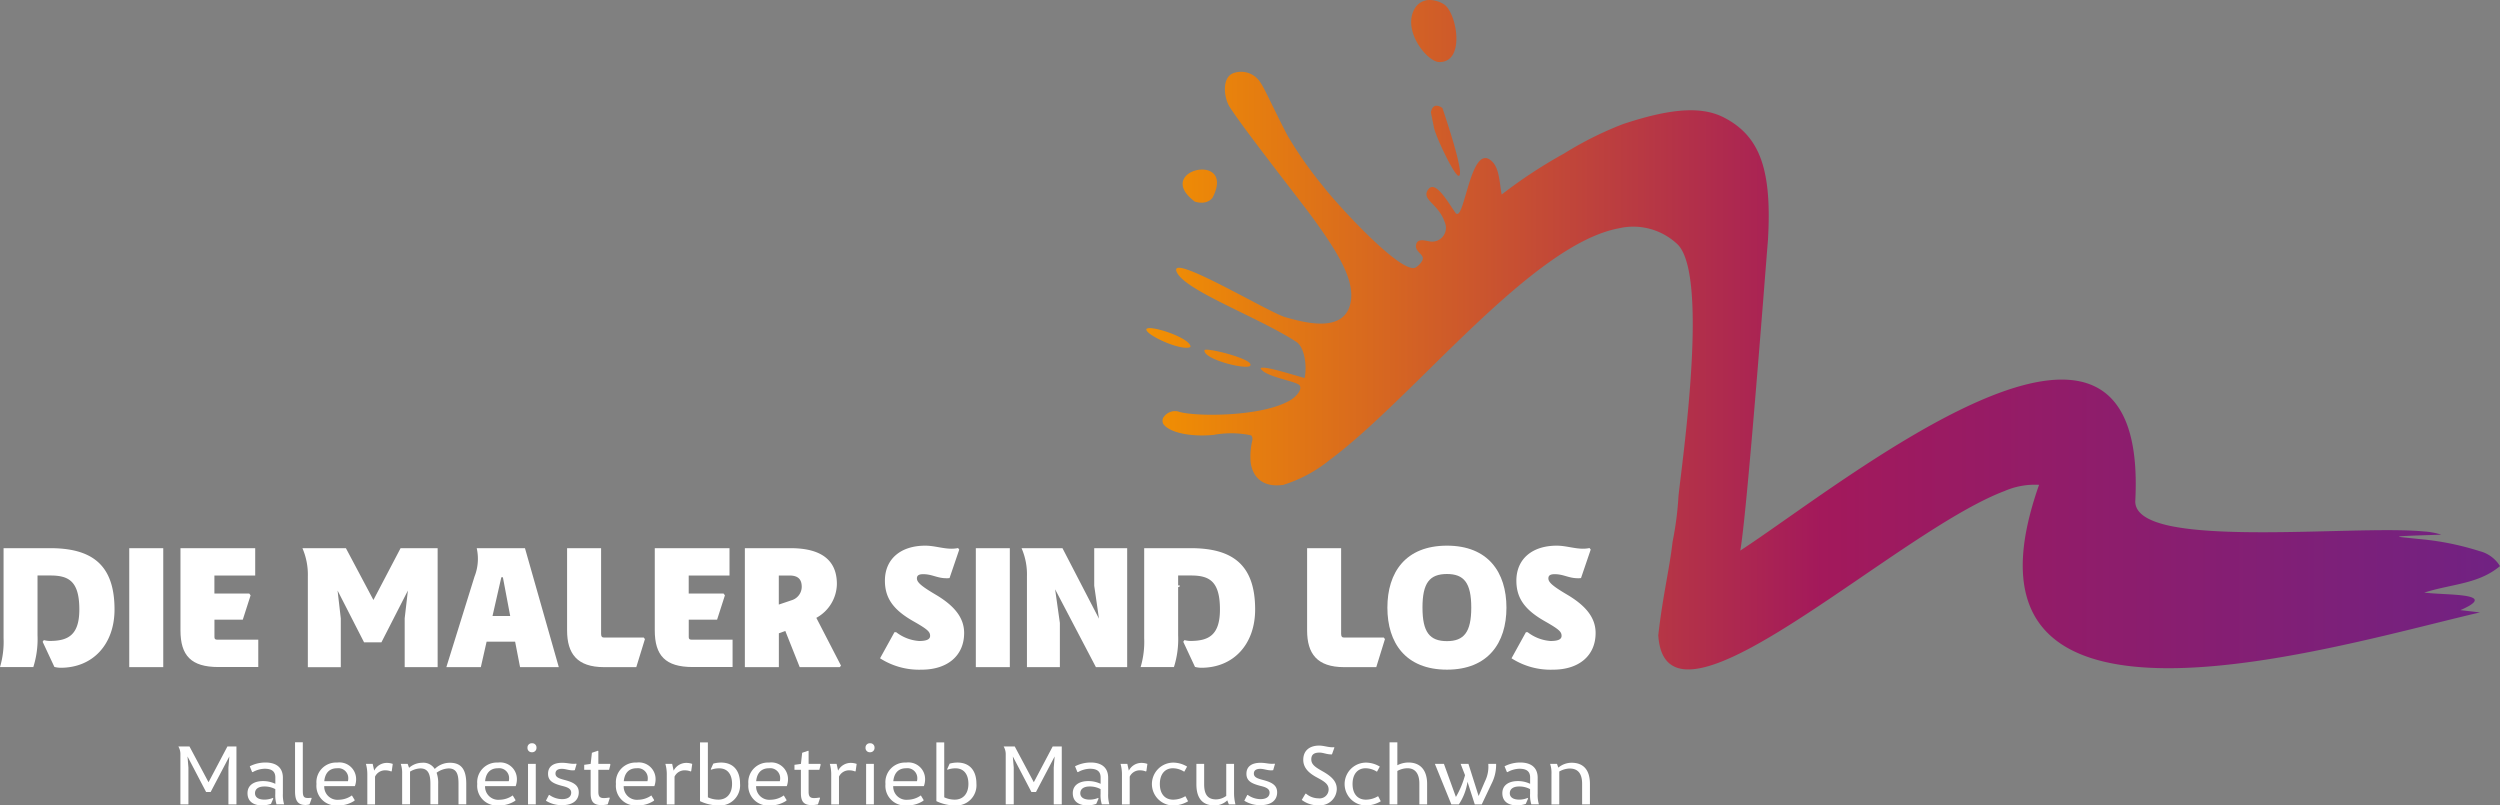 <svg xmlns="http://www.w3.org/2000/svg" xmlns:xlink="http://www.w3.org/1999/xlink" width="296.813" height="95.631" viewBox="0 0 296.813 95.631">
  <rect x="0" y="0" width="296.813" height="95.631" fill="#808080" stroke="none"/>
  <defs>
    <linearGradient id="linear-gradient" y1="0.5" x2="1" y2="0.5" gradientUnits="objectBoundingBox">
      <stop offset="0" stop-color="#f39200"/>
      <stop offset="0.5" stop-color="#a3195b"/>
      <stop offset="1" stop-color="#702283"/>
    </linearGradient>
  </defs>
  <g id="Download_4_" data-name="Download (4)" transform="translate(0 -0.09)">
    <path id="Pfad_1" data-name="Pfad 1" d="M266.82,133.1c.131-.063.283-.141.419-.209-.047-.047-.1-.094-.152-.141A3.443,3.443,0,0,0,266.82,133.1Z" transform="translate(-127.128 -63.207)" fill="#fff"/>
    <g id="Gruppe_2" data-name="Gruppe 2" transform="translate(136.101 0.09)">
      <g id="Gruppe_1" data-name="Gruppe 1">
        <path id="Pfad_2" data-name="Pfad 2" d="M294.723,7.456c3.183.063,2.073-5.932.56-6.858A3.228,3.228,0,0,0,293.629.09a2.019,2.019,0,0,0-1.791.989C290.273,3.682,293.294,7.43,294.723,7.456Zm-29.01,16.57c1.55.471,2.12-.492,2.12-.492,1.22-2.372.058-3.314-1.257-3.314C264.845,20.226,262.839,21.869,265.714,24.026Zm28.031-10.591.33,1.649c.1.942,2.4,5.8,2.948,5.879.9.136-1.911-8.047-1.911-8.047S294,12.032,293.744,13.435ZM272.316,43.419c.194-.649-4.089-1.811-5.209-1.811a.424.424,0,0,0-.246.047C266.656,42.811,272.42,44.167,272.316,43.419ZM265.2,41.288c.089-.906-3.571-2.241-4.838-2.241a.653.653,0,0,0-.372.079C259.541,39.691,264.059,41.837,265.2,41.288ZM412.217,70.5l-.168-.016c-.131-.01-.251-.026-.367-.042,3.325-1.047,6.424-1,8.989-3.141a4,4,0,0,0-2.429-1.78,33.214,33.214,0,0,0-7.282-1.445c-1.225-.136-2.11-.2-2.256-.262-.2-.073,1.089-.115,5-.246a8.809,8.809,0,0,0-2.126-.387c-3.225-.3-8.727-.068-14.382.047-5.989.12-12.157.11-15.994-.77-2.366-.55-3.843-1.445-3.832-2.853,1.681-31.9-34.554-2.188-46.894,5.853.77-4.267,2.838-31.339,3.288-36.931.471-8.267-.932-12.225-5.152-14.445-2.544-1.34-6.063-1.257-12.083.749a41.579,41.579,0,0,0-6.979,3.487,57.678,57.678,0,0,0-7.4,4.864c-.257-1.251-.251-2.995-1.084-3.859-2.649-2.759-3.351,7.67-4.44,5.984-.869-1.225-2.372-3.921-3.215-2.707s1.225,1.654,1.969,3.859a1.64,1.64,0,0,1-1.623,2.314c-.6-.063-1.623-.487-1.78.4s1.136,1.126.728,1.88a2.307,2.307,0,0,1-.775.8c-1.7.864-9.366-7.539-11-9.665a47.522,47.522,0,0,1-4.188-5.963c-1.461-2.77-2.749-5.654-3.2-6.272a2.7,2.7,0,0,0-3.251-1.178c-1.4.518-1.141,2.921-.424,4.037,1.66,2.592,8.167,10.864,9.565,12.759,3.639,4.927,5.408,8.141,4.712,10.717-.9,3.3-5.34,2.136-7.712,1.45-1.969-.565-13.7-7.644-12.895-5.429s9.6,5.366,14.219,8.361c1.031.665,1.288,2.979.99,4.3-1.691-.466-4.885-1.5-5.225-1.162.45,1.021,4.288,1.534,4.633,2.037s-.4,1.34-1.094,1.754c-3.419,2.047-11.649,1.974-13.356,1.335a1.651,1.651,0,0,0-1.754.78.856.856,0,0,0,.016.707c.78,1.1,3.466,1.555,5.984,1.3a11.582,11.582,0,0,1,4.393.042c.2.063.251.44.194.639a8.005,8.005,0,0,0-.194,2.571c.2,1.581,1.257,3,3.743,2.7h.084a16.607,16.607,0,0,0,5.555-2.974c5.052-3.743,11.094-10.22,17.177-15.963,5.974-5.633,11.989-10.565,17.146-11.539a7.627,7.627,0,0,1,6.843,1.78c4.021,3.356.6,26.376.246,30.036a38.389,38.389,0,0,1-.707,5.429c-.356,3.188-1.183,6.492-1.691,11.078h0c.188,2.937,1.544,4.094,3.686,4.047,3.817-.079,10.141-4.005,16.832-8.513,7.361-4.958,15.172-10.617,20.575-12.659a8.992,8.992,0,0,1,4.115-.743c-.408,1.157-.743,2.251-1.021,3.3-1.618,6.115-1.005,10.377,1.141,13.251,4.523,6.057,15.848,5.953,27.345,4.12,9.371-1.492,18.858-4.131,24.879-5.523-.717-.084-1.236-.147-2.319-.272C420.447,70.575,414.992,70.758,412.217,70.5Z" transform="translate(-259.96 -0.09)" fill="url(#linear-gradient)"/>
      </g>
    </g>
    <g id="Gruppe_3" data-name="Gruppe 3" transform="translate(0 64.868)">
      <path id="Pfad_3" data-name="Pfad 3" d="M5.953,124.4c5.042,0,7.644,2.037,7.644,7.282,0,4.115-2.56,6.916-6.392,6.916a3.08,3.08,0,0,1-.749-.1l-1.393-2.984.141-.2a2.989,2.989,0,0,0,.686.1c2.12,0,3.529-.623,3.529-3.733,0-3.33-1.23-4.037-3.429-4.037H4.455v7.12a10.97,10.97,0,0,1-.5,3.754H0a10.506,10.506,0,0,0,.424-3.429V124.4Z" transform="translate(0 -124.096)" fill="#fff"/>
      <path id="Pfad_4" data-name="Pfad 4" d="M33.347,124.4v14.12H29.31V124.4Z" transform="translate(-13.965 -124.096)" fill="#fff"/>
      <path id="Pfad_5" data-name="Pfad 5" d="M49.8,124.4v3.246H44.956v2.136h4.136l.162.22-.927,2.885H44.961v2.078c0,.22.1.3.361.3h4.843v3.246H45.427c-3.246,0-4.5-1.372-4.5-4.356V124.4Z" transform="translate(-19.501 -124.096)" fill="#fff"/>
      <path id="Pfad_6" data-name="Pfad 6" d="M68.58,124.4h5.162l3.267,6.152,3.225-6.152h4.4v14.12H80.721v-5.79l.382-3.3-3.146,6.152H75.9l-3.146-6.152.382,3.309v5.79H69.224V127.751A7.943,7.943,0,0,0,68.58,124.4Z" transform="translate(-32.675 -124.096)" fill="#fff"/>
      <path id="Pfad_7" data-name="Pfad 7" d="M104.565,127.776a5.756,5.756,0,0,0,.262-3.366h5.728l4.016,14.12h-4.6l-.586-3.026H106l-.686,3.026H101.22Zm2.136,4.68h2.1l-.869-4.6h-.183Z" transform="translate(-48.227 -124.101)" fill="#fff"/>
      <path id="Pfad_8" data-name="Pfad 8" d="M132.637,124.4v10.167c0,.283.079.445.34.445H137.7l.141.183-1.026,3.33H133c-3.225,0-4.4-1.613-4.4-4.356V124.4Z" transform="translate(-61.272 -124.096)" fill="#fff"/>
      <path id="Pfad_9" data-name="Pfad 9" d="M157.359,124.4v3.246h-4.843v2.136h4.136l.162.22-.927,2.885h-3.366v2.078c0,.22.1.3.361.3h4.843v3.246h-4.738c-3.246,0-4.5-1.372-4.5-4.356V124.4Z" transform="translate(-70.749 -124.096)" fill="#fff"/>
      <path id="Pfad_10" data-name="Pfad 10" d="M168.9,124.4h5.424c3.691,0,5.508,1.45,5.508,4.256a4.664,4.664,0,0,1-2.44,4.016l2.927,5.67-.141.183h-4.759l-1.712-4.3-.764.283v4.016h-4.037V124.4Zm5.649,6.152a1.68,1.68,0,0,0,1.11-1.555c0-.89-.424-1.351-1.45-1.351h-1.272v3.45Z" transform="translate(-80.473 -124.096)" fill="#fff"/>
      <path id="Pfad_11" data-name="Pfad 11" d="M207.821,127.673a2.091,2.091,0,0,1-.361.021c-1.11,0-1.7-.482-2.764-.482-.565,0-.749.183-.749.5,0,.445.466.89,2.178,1.9,2.34,1.372,3.429,2.822,3.429,4.581,0,2.681-1.958,4.356-5.063,4.356a8.579,8.579,0,0,1-4.921-1.351l1.712-3.1h.2a5.039,5.039,0,0,0,2.722,1.047c.89,0,1.309-.2,1.309-.607,0-.466-.241-.749-1.979-1.733-2.382-1.351-3.387-2.743-3.387-4.822,0-2.56,1.853-4.157,4.8-4.157,1.047,0,2.078.361,3.1.361a3.634,3.634,0,0,0,.785-.079l.141.183Z" transform="translate(-95.086 -123.82)" fill="#fff"/>
      <path id="Pfad_12" data-name="Pfad 12" d="M225.327,124.4v14.12H221.29V124.4Z" transform="translate(-105.435 -124.096)" fill="#fff"/>
      <path id="Pfad_13" data-name="Pfad 13" d="M231.66,124.4h4.858l4.335,8.371-.565-3.911v-4.455H244.2v14.12h-3.712l-4.843-9.241.565,3.995v5.246H232.3V127.751A7.783,7.783,0,0,0,231.66,124.4Z" transform="translate(-110.376 -124.096)" fill="#fff"/>
      <path id="Pfad_14" data-name="Pfad 14" d="M264.613,124.4c5.042,0,7.644,2.037,7.644,7.282,0,4.115-2.56,6.916-6.392,6.916a3.08,3.08,0,0,1-.749-.1l-1.393-2.984.141-.2a2.989,2.989,0,0,0,.686.1c2.12,0,3.529-.623,3.529-3.733,0-3.33-1.23-4.037-3.429-4.037h-1.534v7.12a10.971,10.971,0,0,1-.5,3.754H258.66a10.506,10.506,0,0,0,.424-3.429V124.4Z" transform="translate(-123.24 -124.096)" fill="#fff"/>
      <path id="Pfad_15" data-name="Pfad 15" d="M300.457,124.4v10.167c0,.283.079.445.34.445h4.722l.141.183-1.031,3.33h-3.811c-3.23,0-4.4-1.613-4.4-4.356V124.4Z" transform="translate(-141.231 -124.096)" fill="#fff"/>
      <path id="Pfad_16" data-name="Pfad 16" d="M328.756,131.191c0,4.178-2.178,7.361-7.057,7.361-4.921,0-7.078-3.188-7.078-7.361,0-4.194,2.157-7.361,7.078-7.361C326.573,123.83,328.756,126.992,328.756,131.191Zm-9.968,0c0,2.906.848,3.974,2.906,3.974,2.016,0,2.885-1.068,2.885-3.974,0-2.948-.869-3.995-2.885-3.995C319.636,127.2,318.787,128.243,318.787,131.191Z" transform="translate(-149.903 -123.825)" fill="#fff"/>
      <path id="Pfad_17" data-name="Pfad 17" d="M351.021,127.673a2.091,2.091,0,0,1-.361.021c-1.11,0-1.7-.482-2.764-.482-.565,0-.749.183-.749.5,0,.445.466.89,2.178,1.9,2.34,1.372,3.429,2.822,3.429,4.581,0,2.681-1.958,4.356-5.063,4.356a8.579,8.579,0,0,1-4.921-1.351l1.712-3.1h.2a5.039,5.039,0,0,0,2.722,1.047c.89,0,1.309-.2,1.309-.607,0-.466-.241-.749-1.979-1.733-2.382-1.351-3.387-2.743-3.387-4.822,0-2.56,1.853-4.157,4.8-4.157,1.047,0,2.078.361,3.1.361a3.634,3.634,0,0,0,.785-.079l.141.183Z" transform="translate(-163.315 -123.82)" fill="#fff"/>
    </g>
    <g id="Gruppe_4" data-name="Gruppe 4" transform="translate(21.177 88.218)">
      <path id="Pfad_18" data-name="Pfad 18" d="M40.45,169.37h1.319l2.262,4.246,2.241-4.246h1.073v6.879h-.953v-4.372l.11-1.325-2.22,4.225h-.539l-2.209-4.225.11,1.325v4.372h-.953v-5.927A1.808,1.808,0,0,0,40.45,169.37Z" transform="translate(-40.45 -168.873)" fill="#fff"/>
      <path id="Pfad_19" data-name="Pfad 19" d="M56.13,176.649c0-1.042.906-1.435,1.817-1.435a3.332,3.332,0,0,1,1.487.325v-.749c0-.764-.471-1.042-1.267-1.042a2.989,2.989,0,0,0-1.414.4l-.079-.01-.277-.681a4.117,4.117,0,0,1,1.848-.45c1.4,0,2.084.686,2.084,1.806v1.906a3.947,3.947,0,0,0,.147,1.257h-.9a3.668,3.668,0,0,1-.147-1.257v-.55a2.673,2.673,0,0,0-1.309-.314c-.686,0-1.1.293-1.1.8s.45.759,1.12.759a2.551,2.551,0,0,0,.995-.2l.058.068-.277.639a3.322,3.322,0,0,1-1.052.178C56.894,178.1,56.13,177.68,56.13,176.649Z" transform="translate(-47.921 -170.607)" fill="#fff"/>
      <path id="Pfad_20" data-name="Pfad 20" d="M67.831,174.158c0,.649.089.874.581.874h.136l.293-.021.042.068-.257.717a2.272,2.272,0,0,1-.471.068c-.974,0-1.246-.581-1.246-1.644v-5.8h.921v5.738Z" transform="translate(-53.057 -168.42)" fill="#fff"/>
      <path id="Pfad_21" data-name="Pfad 21" d="M71.77,175.564a2.331,2.331,0,0,1,2.455-2.544,1.98,1.98,0,0,1,2.251,1.958,2.379,2.379,0,0,1-.147.843H72.691a1.569,1.569,0,0,0,1.728,1.613,2.732,2.732,0,0,0,1.555-.513l.335.55-.031.079a3.39,3.39,0,0,1-1.937.56A2.335,2.335,0,0,1,71.77,175.564Zm3.733-.335a1.1,1.1,0,0,0,.042-.314,1.18,1.18,0,0,0-1.325-1.22c-.963,0-1.435.618-1.524,1.534H75.5Z" transform="translate(-55.373 -170.612)" fill="#fff"/>
      <path id="Pfad_22" data-name="Pfad 22" d="M85.985,174.116a1.854,1.854,0,0,0-.681-.136,1.316,1.316,0,0,0-1.241.749v3.3h-.916v-3.508a4.563,4.563,0,0,0-.168-1.309h.806l.178.806a1.683,1.683,0,0,1,1.487-.921,2.052,2.052,0,0,1,.717.12l-.12.853Z" transform="translate(-60.714 -170.65)" fill="#fff"/>
      <path id="Pfad_23" data-name="Pfad 23" d="M90.88,173.191H91.7l.168.471a2.369,2.369,0,0,1,1.555-.6,1.584,1.584,0,0,1,1.492.738,2.547,2.547,0,0,1,1.806-.738c1.424,0,1.937.9,1.937,2.5V178h-.921v-2.476c0-1.031-.188-1.791-1.178-1.791a2.6,2.6,0,0,0-1.424.513,3.611,3.611,0,0,1,.188,1.346V178H94.4v-2.44c0-1.021-.2-1.827-1.188-1.827a2.532,2.532,0,0,0-1.23.382V178h-.937v-3.628A3.339,3.339,0,0,0,90.88,173.191Z" transform="translate(-64.478 -170.631)" fill="#fff"/>
      <path id="Pfad_24" data-name="Pfad 24" d="M108.23,175.564a2.331,2.331,0,0,1,2.455-2.544,1.98,1.98,0,0,1,2.251,1.958,2.379,2.379,0,0,1-.147.843h-3.633a1.569,1.569,0,0,0,1.728,1.613,2.732,2.732,0,0,0,1.555-.513l.335.55-.031.079a3.39,3.39,0,0,1-1.937.56A2.336,2.336,0,0,1,108.23,175.564Zm3.738-.335a1.1,1.1,0,0,0,.042-.314,1.18,1.18,0,0,0-1.325-1.22c-.963,0-1.435.618-1.524,1.534h2.806Z" transform="translate(-72.744 -170.612)" fill="#fff"/>
      <path id="Pfad_25" data-name="Pfad 25" d="M120.688,169.169a.511.511,0,0,1-.539.539.5.5,0,0,1-.529-.539.5.5,0,0,1,.529-.529A.5.5,0,0,1,120.688,169.169Zm-1.005,1.916h.921V175.9h-.921Z" transform="translate(-78.171 -168.525)" fill="#fff"/>
      <path id="Pfad_26" data-name="Pfad 26" d="M127.229,173.949a1.063,1.063,0,0,1-.267.021c-.44,0-.843-.178-1.267-.178-.471,0-.759.178-.759.56,0,.45.435.592,1.131.775,1,.267,1.633.607,1.633,1.455,0,.953-.707,1.524-1.995,1.524a3.512,3.512,0,0,1-1.906-.529l.356-.686h.058a2.638,2.638,0,0,0,1.5.5c.707,0,1.089-.293,1.089-.775,0-.539-.607-.681-1.188-.827-.974-.267-1.56-.571-1.56-1.414s.607-1.3,1.67-1.3c.571,0,.916.12,1.356.12a1.586,1.586,0,0,0,.314-.021l.047.047Z" transform="translate(-80.163 -170.64)" fill="#fff"/>
      <path id="Pfad_27" data-name="Pfad 27" d="M132.49,172l.764-.11.147-1.319.717-.246.047.037v1.524h1.387l.047.089-.157.618h-1.277V175.2c0,.581.2.749.66.749a3.646,3.646,0,0,0,.649-.068l.047.079-.246.738a4.221,4.221,0,0,1-.7.089c-.953,0-1.325-.382-1.325-1.424v-2.77h-.764V172Z" transform="translate(-84.303 -169.325)" fill="#fff"/>
      <path id="Pfad_28" data-name="Pfad 28" d="M139.68,175.564a2.331,2.331,0,0,1,2.455-2.544,1.98,1.98,0,0,1,2.251,1.958,2.379,2.379,0,0,1-.147.843H140.6a1.569,1.569,0,0,0,1.728,1.613,2.732,2.732,0,0,0,1.555-.513l.335.55-.031.079a3.39,3.39,0,0,1-1.937.56A2.335,2.335,0,0,1,139.68,175.564Zm3.738-.335a1.1,1.1,0,0,0,.042-.314,1.18,1.18,0,0,0-1.325-1.22c-.963,0-1.435.618-1.524,1.534h2.806Z" transform="translate(-87.729 -170.612)" fill="#fff"/>
      <path id="Pfad_29" data-name="Pfad 29" d="M153.9,174.116a1.854,1.854,0,0,0-.681-.136,1.316,1.316,0,0,0-1.241.749v3.3h-.921v-3.508a4.563,4.563,0,0,0-.168-1.309h.806l.178.806a1.683,1.683,0,0,1,1.487-.921,2.052,2.052,0,0,1,.717.12l-.12.853Z" transform="translate(-93.07 -170.65)" fill="#fff"/>
      <path id="Pfad_30" data-name="Pfad 30" d="M159.682,174.963a2.994,2.994,0,0,0,1.246.277c.942,0,1.623-.649,1.623-1.869,0-1.152-.55-1.848-1.523-1.848a2.635,2.635,0,0,0-.963.168l-.042-.058.3-.67a3.55,3.55,0,0,1,.916-.126c1.445,0,2.262.932,2.262,2.508a2.4,2.4,0,0,1-2.612,2.586,5.231,5.231,0,0,1-2.141-.513V168.44h.932Z" transform="translate(-96.815 -168.43)" fill="#fff"/>
      <path id="Pfad_31" data-name="Pfad 31" d="M169.71,175.564a2.331,2.331,0,0,1,2.455-2.544,1.98,1.98,0,0,1,2.251,1.958,2.379,2.379,0,0,1-.147.843h-3.639a1.569,1.569,0,0,0,1.728,1.613,2.732,2.732,0,0,0,1.555-.513l.335.55-.031.079a3.39,3.39,0,0,1-1.937.56A2.335,2.335,0,0,1,169.71,175.564Zm3.733-.335a1.1,1.1,0,0,0,.042-.314,1.18,1.18,0,0,0-1.325-1.22c-.963,0-1.435.618-1.523,1.534h2.806Z" transform="translate(-102.037 -170.612)" fill="#fff"/>
      <path id="Pfad_32" data-name="Pfad 32" d="M180.17,172l.764-.11.147-1.319.717-.246.047.037v1.524h1.387l.047.089-.157.618h-1.277V175.2c0,.581.2.749.66.749a3.646,3.646,0,0,0,.649-.068l.047.079-.246.738a4.222,4.222,0,0,1-.7.089c-.953,0-1.325-.382-1.325-1.424v-2.77h-.764V172Z" transform="translate(-107.02 -169.325)" fill="#fff"/>
      <path id="Pfad_33" data-name="Pfad 33" d="M191.19,174.116a1.854,1.854,0,0,0-.681-.136,1.316,1.316,0,0,0-1.241.749v3.3h-.921v-3.508a4.563,4.563,0,0,0-.168-1.309h.806l.178.806a1.684,1.684,0,0,1,1.487-.921,2.052,2.052,0,0,1,.717.12l-.12.853Z" transform="translate(-110.837 -170.65)" fill="#fff"/>
      <path id="Pfad_34" data-name="Pfad 34" d="M197.348,169.169a.511.511,0,0,1-.539.539.5.5,0,0,1-.529-.539.5.5,0,0,1,.529-.529A.5.5,0,0,1,197.348,169.169Zm-1,1.916h.921V175.9h-.921Z" transform="translate(-114.696 -168.525)" fill="#fff"/>
      <path id="Pfad_35" data-name="Pfad 35" d="M200.8,175.564a2.331,2.331,0,0,1,2.455-2.544,1.98,1.98,0,0,1,2.251,1.958,2.379,2.379,0,0,1-.147.843h-3.639a1.569,1.569,0,0,0,1.728,1.613A2.732,2.732,0,0,0,205,176.92l.335.55-.031.079a3.39,3.39,0,0,1-1.937.56A2.335,2.335,0,0,1,200.8,175.564Zm3.738-.335a1.105,1.105,0,0,0,.042-.314,1.18,1.18,0,0,0-1.325-1.22c-.963,0-1.435.618-1.524,1.534h2.806Z" transform="translate(-116.85 -170.612)" fill="#fff"/>
      <path id="Pfad_36" data-name="Pfad 36" d="M213.282,174.963a2.994,2.994,0,0,0,1.246.277c.942,0,1.623-.649,1.623-1.869,0-1.152-.55-1.848-1.523-1.848a2.635,2.635,0,0,0-.963.168l-.042-.058.3-.67a3.55,3.55,0,0,1,.916-.126c1.445,0,2.262.932,2.262,2.508a2.4,2.4,0,0,1-2.612,2.586,5.231,5.231,0,0,1-2.141-.513V168.44h.932Z" transform="translate(-122.353 -168.43)" fill="#fff"/>
      <path id="Pfad_37" data-name="Pfad 37" d="M227.6,169.37h1.319l2.262,4.246,2.241-4.246H234.5v6.879h-.953v-4.372l.11-1.325-2.22,4.225h-.539l-2.209-4.225.11,1.325v4.372h-.953v-5.927A1.808,1.808,0,0,0,227.6,169.37Z" transform="translate(-129.619 -168.873)" fill="#fff"/>
      <path id="Pfad_38" data-name="Pfad 38" d="M243.28,176.649c0-1.042.906-1.435,1.817-1.435a3.332,3.332,0,0,1,1.487.325v-.749c0-.764-.471-1.042-1.267-1.042a2.989,2.989,0,0,0-1.414.4l-.079-.01-.277-.681a4.117,4.117,0,0,1,1.848-.45c1.4,0,2.084.686,2.084,1.806v1.906a3.947,3.947,0,0,0,.147,1.257h-.9a3.669,3.669,0,0,1-.147-1.257v-.55a2.673,2.673,0,0,0-1.309-.314c-.686,0-1.1.293-1.1.8s.45.759,1.12.759a2.551,2.551,0,0,0,.995-.2l.058.068-.277.639a3.322,3.322,0,0,1-1.052.178C244.044,178.1,243.28,177.68,243.28,176.649Z" transform="translate(-137.09 -170.607)" fill="#fff"/>
      <path id="Pfad_39" data-name="Pfad 39" d="M257.12,174.116a1.854,1.854,0,0,0-.681-.136,1.316,1.316,0,0,0-1.241.749v3.3h-.921v-3.508a4.563,4.563,0,0,0-.168-1.309h.806l.178.806a1.683,1.683,0,0,1,1.487-.921,2.053,2.053,0,0,1,.717.12l-.12.853Z" transform="translate(-142.25 -170.65)" fill="#fff"/>
      <path id="Pfad_40" data-name="Pfad 40" d="M265.012,174.093a2.511,2.511,0,0,0-1.319-.393c-.921,0-1.544.681-1.544,1.869s.618,1.859,1.581,1.859a2.8,2.8,0,0,0,1.424-.4l.047.01.3.581a3.471,3.471,0,0,1-1.77.5,2.545,2.545,0,0,1-.047-5.089,3.2,3.2,0,0,1,1.7.471l-.325.592Z" transform="translate(-145.623 -170.616)" fill="#fff"/>
      <path id="Pfad_41" data-name="Pfad 41" d="M271.31,175.729V173.31h.921v2.429c0,1.22.44,1.791,1.414,1.791a2.083,2.083,0,0,0,1.209-.414V173.31h.927v3.44a5.443,5.443,0,0,0,.168,1.377h-.785l-.188-.482a2.141,2.141,0,0,1-1.513.6C272.048,178.247,271.31,177.42,271.31,175.729Z" transform="translate(-150.445 -170.75)" fill="#fff"/>
      <path id="Pfad_42" data-name="Pfad 42" d="M285.6,173.949a1.063,1.063,0,0,1-.267.021c-.44,0-.843-.178-1.267-.178-.471,0-.759.178-.759.56,0,.45.435.592,1.131.775,1,.267,1.633.607,1.633,1.455,0,.953-.707,1.524-1.995,1.524a3.512,3.512,0,0,1-1.906-.529l.356-.686h.058a2.638,2.638,0,0,0,1.5.5c.707,0,1.089-.293,1.089-.775,0-.539-.607-.681-1.188-.827-.974-.267-1.56-.571-1.56-1.414s.607-1.3,1.67-1.3c.571,0,.916.12,1.356.12a1.585,1.585,0,0,0,.314-.021l.047.047Z" transform="translate(-155.619 -170.64)" fill="#fff"/>
      <path id="Pfad_43" data-name="Pfad 43" d="M298.786,170.212h-.068c-.56,0-.963-.215-1.4-.215-.539,0-.984.147-.984.8,0,.628.492.942,1.366,1.435,1.131.639,1.66,1.246,1.66,2.084a1.981,1.981,0,0,1-2.131,1.937,3.122,3.122,0,0,1-2.026-.639l.435-.738h.079a2.262,2.262,0,0,0,1.466.55,1.068,1.068,0,0,0,1.209-1.042c0-.618-.45-.932-1.3-1.387-.838-.44-1.712-1.052-1.712-2.141,0-1.141.8-1.691,1.885-1.691.529,0,1.063.2,1.571.2a1.335,1.335,0,0,0,.2-.01l.042.047Z" transform="translate(-161.827 -168.773)" fill="#fff"/>
      <path id="Pfad_44" data-name="Pfad 44" d="M308.712,174.093a2.511,2.511,0,0,0-1.319-.393c-.927,0-1.544.681-1.544,1.869s.618,1.859,1.581,1.859a2.8,2.8,0,0,0,1.424-.4l.047.01.3.581a3.486,3.486,0,0,1-1.77.5,2.545,2.545,0,0,1-.047-5.089,3.2,3.2,0,0,1,1.7.471l-.325.592Z" transform="translate(-166.444 -170.616)" fill="#fff"/>
      <path id="Pfad_45" data-name="Pfad 45" d="M316.037,168.43v2.722a2.877,2.877,0,0,1,1.325-.325c1.414,0,2.209.921,2.209,2.529V175.8h-.921v-2.476c0-1.021-.382-1.817-1.414-1.817a2.531,2.531,0,0,0-1.2.325V175.8h-.927V168.43Z" transform="translate(-171.313 -168.425)" fill="#fff"/>
      <path id="Pfad_46" data-name="Pfad 46" d="M325.39,173.31h1.073l1.424,3.932a10.715,10.715,0,0,0,1.084-2.586l-.524-1.346h.927l1.209,3.822.764-1.77a3.864,3.864,0,0,0,.382-2.052h.932a4.908,4.908,0,0,1-.539,2.351l-1.168,2.466h-.827l-.864-2.691a6.507,6.507,0,0,1-1.031,2.691h-.885Z" transform="translate(-176.211 -170.75)" fill="#fff"/>
      <path id="Pfad_47" data-name="Pfad 47" d="M340.69,176.649c0-1.042.906-1.435,1.817-1.435a3.292,3.292,0,0,1,1.482.325v-.749c0-.764-.471-1.042-1.267-1.042a2.989,2.989,0,0,0-1.414.4l-.079-.01-.277-.681a4.117,4.117,0,0,1,1.848-.45c1.4,0,2.084.686,2.084,1.806v1.906a3.948,3.948,0,0,0,.147,1.257h-.9a3.668,3.668,0,0,1-.147-1.257v-.55a2.673,2.673,0,0,0-1.309-.314c-.686,0-1.1.293-1.1.8s.45.759,1.12.759a2.551,2.551,0,0,0,.995-.2l.058.068-.277.639a3.322,3.322,0,0,1-1.052.178C341.454,178.1,340.69,177.68,340.69,176.649Z" transform="translate(-183.501 -170.607)" fill="#fff"/>
      <path id="Pfad_48" data-name="Pfad 48" d="M351.52,173.191h.817l.157.45a2.475,2.475,0,0,1,1.581-.581c1.387,0,2.173.838,2.173,2.518v2.429h-.927v-2.445c0-1.1-.4-1.817-1.482-1.817a2.652,2.652,0,0,0-1.23.356v3.911h-.927v-3.628A3.306,3.306,0,0,0,351.52,173.191Z" transform="translate(-188.661 -170.631)" fill="#fff"/>
    </g>
  </g>
</svg>
